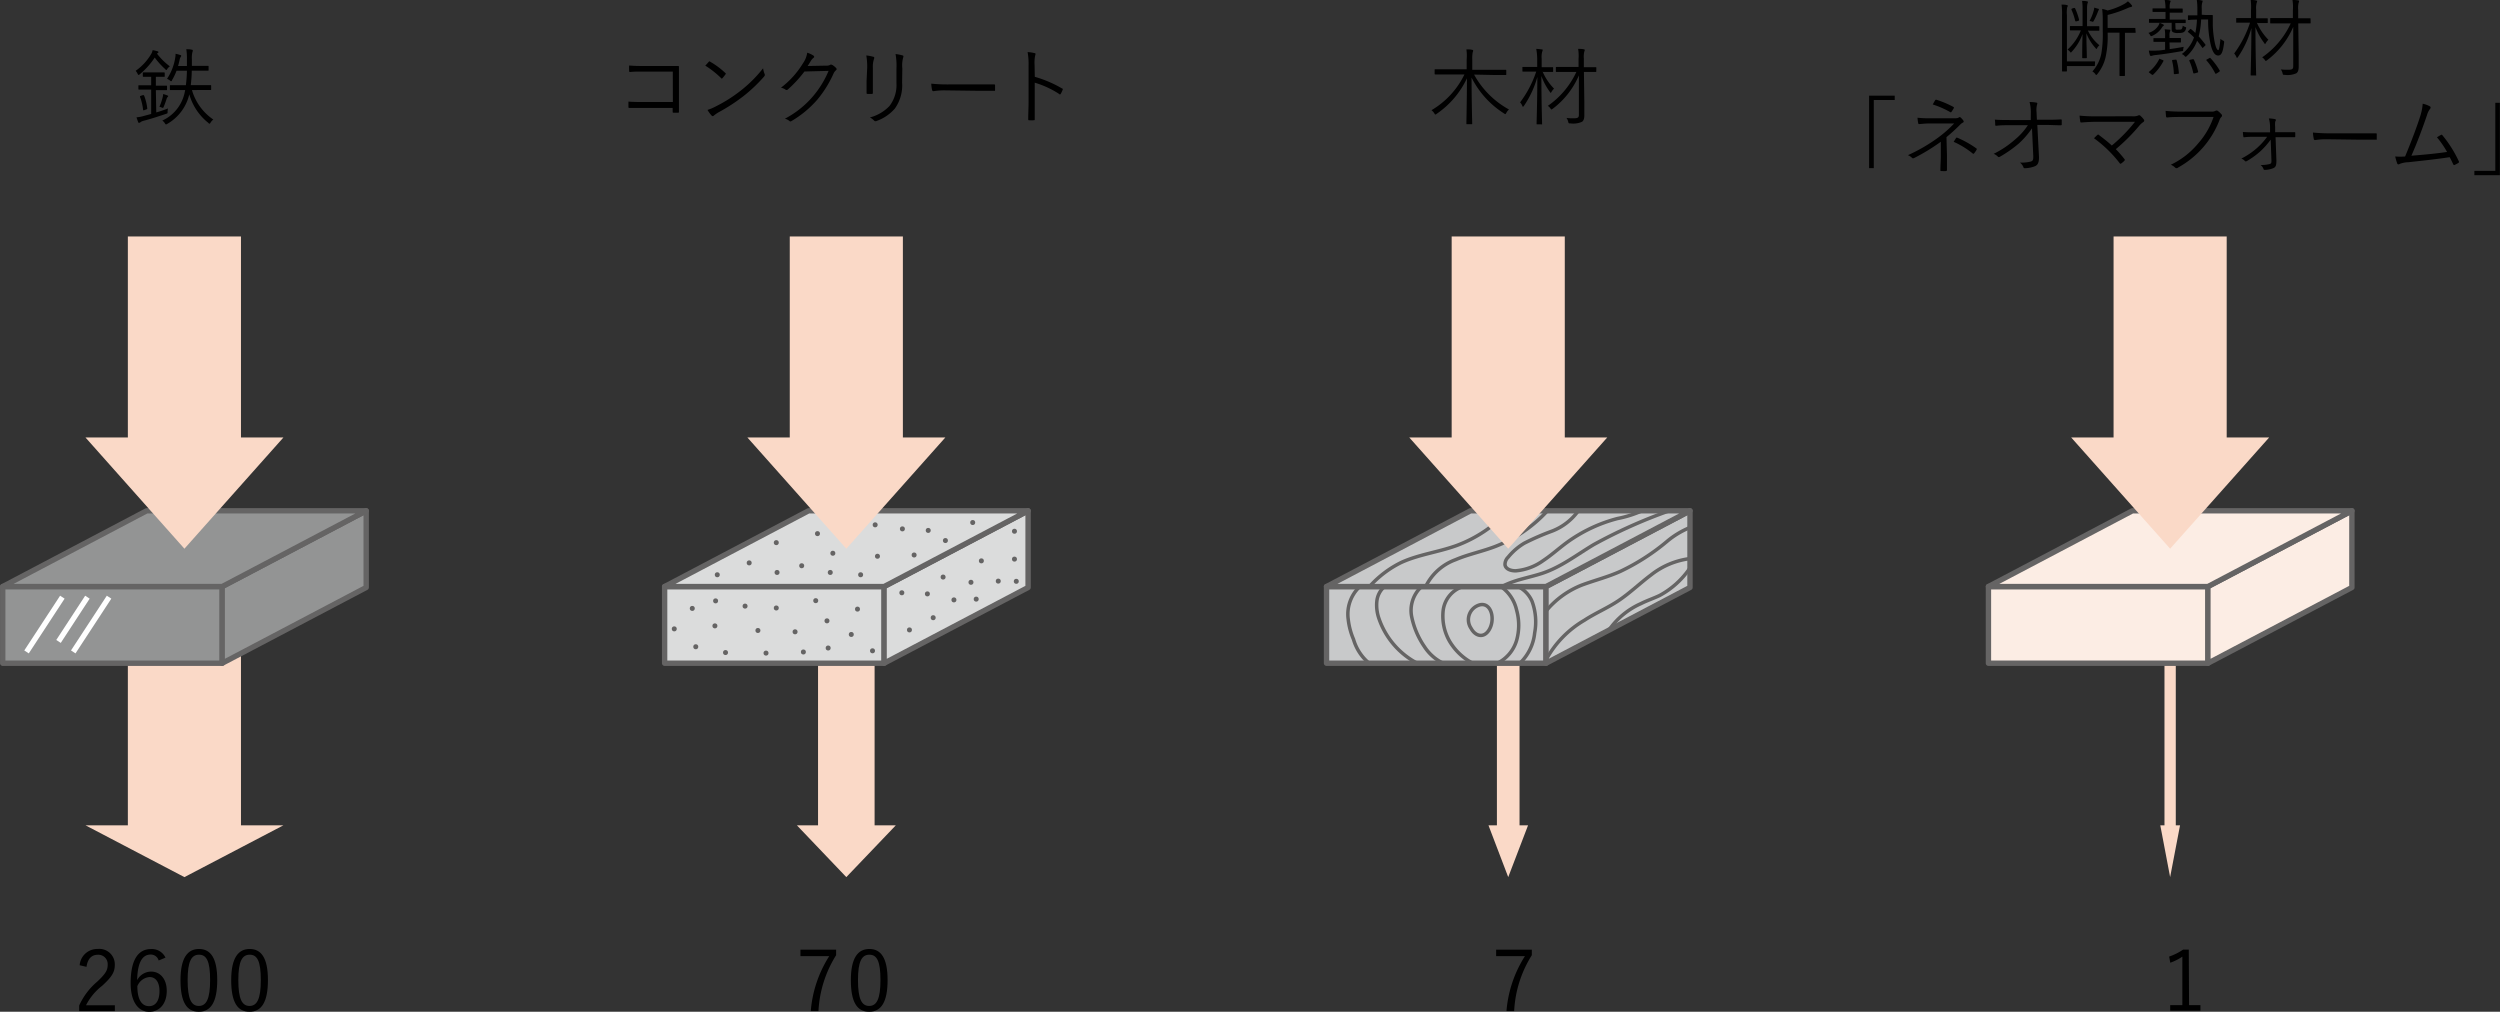 <svg xmlns="http://www.w3.org/2000/svg" viewBox="0 0 358.02 144.89"><rect x="0" y="0" width="358.02" height="144.89" fill="#333333" stroke="none"/><defs><style>.cls-1{fill:#fad9c7;}.cls-2{fill:#fcede4;}.cls-2,.cls-3,.cls-5,.cls-7,.cls-8{stroke:#656464;stroke-linecap:round;stroke-linejoin:round;}.cls-2,.cls-3,.cls-4,.cls-5,.cls-7{stroke-width:0.77px;}.cls-3{fill:#939494;}.cls-4,.cls-8{fill:none;}.cls-4{stroke:#fff;stroke-miterlimit:10;}.cls-5{fill:#dbdcdc;}.cls-6{fill:#656464;}.cls-7{fill:#c8c9ca;}.cls-8{stroke-width:0.5px;}</style></defs><g id="レイヤー_2" data-name="レイヤー 2"><g id="レイヤー_1-2" data-name="レイヤー 1"><path d="M11.41,138.23A2.52,2.52,0,0,1,14,135.9a2.21,2.21,0,0,1,2.44,2.27c0,1-.36,1.68-1.81,3a8.28,8.28,0,0,0-2.31,2.79h4.13v.83H11.34V144a9.67,9.67,0,0,1,2.57-3.41c1.23-1.15,1.51-1.66,1.51-2.42A1.34,1.34,0,0,0,14,136.73c-.87,0-1.45.57-1.61,1.73Z"/><path d="M22.72,137.55a1.16,1.16,0,0,0-1.15-.85c-1.24,0-1.88,1.24-1.93,3.66a2.28,2.28,0,0,1,2-1.22c1.31,0,2.24,1.07,2.24,2.76,0,1.86-1.05,3-2.51,3s-2.66-1.28-2.66-4.1c0-3.43,1.13-4.89,2.92-4.89a2.16,2.16,0,0,1,2.07,1.23Zm-1.38,6.54c.93,0,1.5-.75,1.5-2.17,0-1.25-.54-2-1.42-2a2.06,2.06,0,0,0-1.75,1.31C19.67,143.23,20.36,144.09,21.34,144.09Z"/><path d="M31.11,140.35c0,3.18-.93,4.54-2.64,4.54s-2.62-1.34-2.62-4.52,1-4.47,2.65-4.47S31.11,137.18,31.11,140.35Zm-4.24,0c0,2.69.52,3.71,1.6,3.71s1.62-1,1.62-3.71-.51-3.63-1.59-3.63S26.87,137.66,26.87,140.36Z"/><path d="M38.37,140.35c0,3.18-.93,4.54-2.64,4.54s-2.62-1.34-2.62-4.52,1-4.47,2.65-4.47S38.37,137.18,38.37,140.35Zm-4.24,0c0,2.69.52,3.71,1.6,3.71s1.62-1,1.62-3.71-.51-3.63-1.59-3.63S34.13,137.66,34.13,140.36Z"/><path d="M119.74,136.79a16.64,16.64,0,0,0-2.53,8h-1.1a17.16,17.16,0,0,1,2.64-7.86h-4.12V136h5.11Z"/><path d="M127.11,140.35c0,3.18-.93,4.54-2.64,4.54s-2.62-1.34-2.62-4.52,1-4.47,2.65-4.47S127.11,137.18,127.11,140.35Zm-4.24,0c0,2.69.52,3.71,1.6,3.71s1.62-1,1.62-3.71-.51-3.63-1.59-3.63S122.87,137.66,122.87,140.36Z"/><path d="M219.37,136.79a16.53,16.53,0,0,0-2.53,8h-1.1a17.16,17.16,0,0,1,2.64-7.86h-4.12V136h5.11Z"/><path d="M313.49,143.94h1.63v.8h-4.33v-.8h1.74V137a7.53,7.53,0,0,1-1.73.87l-.16-.88a8.32,8.32,0,0,0,2-1h.81Z"/><path d="M22.48,7.68A9.35,9.35,0,0,0,24.32,9.5a1.57,1.57,0,0,0-.34.34c-.07.12-.1.18-.14.18s-.1,0-.18-.12a10.57,10.57,0,0,1-1.5-1.66A10.79,10.79,0,0,1,20,10.65a.34.34,0,0,1-.17.09s-.08-.06-.13-.18a1.78,1.78,0,0,0-.27-.42A7.69,7.69,0,0,0,21.61,7.8a1.8,1.8,0,0,0,.25-.62,5.65,5.65,0,0,1,.71.17c.07,0,.12.07.12.11s0,.09-.11.14Zm-.1,8.42c.57-.16,1.16-.37,1.69-.57A1.61,1.61,0,0,0,24,16c0,.25,0,.24-.24.31-1,.34-2.23.74-3.25,1a1.12,1.12,0,0,0-.43.22.28.28,0,0,1-.16.06c-.06,0-.11,0-.14-.13a6.28,6.28,0,0,1-.23-.66,5.18,5.18,0,0,0,1.1-.21l1-.27V12.83h-.48c-.9,0-1.18,0-1.25,0s-.1,0-.1-.09V12.3c0-.08,0-.09.1-.09s.35,0,1.25,0h.48V11h-.1c-.76,0-1,0-1,0s-.1,0-.1-.09v-.45c0-.08,0-.09.1-.09s.27,0,1,0h.95c.75,0,1,0,1,0s.09,0,.09.09v.45c0,.08,0,.09-.09.09s-.28,0-1,0h-.18v1.27h.26c.9,0,1.18,0,1.25,0s.09,0,.09.09v.46c0,.08,0,.09-.09.09s-.35,0-1.25,0h-.26Zm-1.92-2.48c.11,0,.13,0,.17.05a7.27,7.27,0,0,1,.46,1.85c0,.08,0,.1-.14.15l-.3.11c-.12.05-.14,0-.16-.06a7.46,7.46,0,0,0-.44-1.85c0-.08,0-.11.1-.14ZM24,13.9a.55.55,0,0,0-.14.26c-.11.35-.23.68-.41,1.12-.08.2-.09.2-.3.12a1,1,0,0,0-.32-.1,8.26,8.26,0,0,0,.48-1.43,3.63,3.63,0,0,0,.06-.41c.21.07.45.14.6.21s.11.06.11.11A.17.17,0,0,1,24,13.9Zm3.49-1a7.65,7.65,0,0,0,3.06,4.22,1.48,1.48,0,0,0-.39.43c-.06.11-.1.16-.15.16s-.09,0-.17-.11a8,8,0,0,1-2.73-4.09,6.61,6.61,0,0,1-3.17,4.24.57.57,0,0,1-.16.07c-.06,0-.1-.05-.17-.17a1.22,1.22,0,0,0-.37-.38,5.69,5.69,0,0,0,3.15-3.78c.05-.18.08-.37.13-.59h-.56c-1.12,0-1.49,0-1.54,0s-.09,0-.09-.1v-.5c0-.09,0-.1.09-.1s.42,0,1.54,0h.66a20.06,20.06,0,0,0,.15-2.07H25.28a7.79,7.79,0,0,1-.64,1.34c0,.11-.08.16-.13.16s-.08,0-.17-.1a1.71,1.71,0,0,0-.42-.24,7.49,7.49,0,0,0,1.17-3,2.71,2.71,0,0,0,.05-.59,4.83,4.83,0,0,1,.67.18c.1,0,.14.07.14.13s-.05.11-.08.16a1.1,1.1,0,0,0-.15.41c-.06.28-.13.57-.22.87h1.27c0-.3,0-.61,0-.93a8.4,8.4,0,0,0-.09-1.47c.27,0,.53,0,.8.07.09,0,.13.06.13.12a.61.61,0,0,1-.06.24,3.62,3.62,0,0,0-.07,1c0,.32,0,.64,0,.95h.9c1,0,1.32,0,1.39,0s.1,0,.1.11v.49c0,.08,0,.09-.1.09s-.39,0-1.39,0h-.92c0,.73-.07,1.45-.14,2.07h1.27c1.12,0,1.5,0,1.56,0s.09,0,.09.1v.5c0,.08,0,.1-.09.1s-.44,0-1.56,0Z"/><path d="M96.35,10.25H92c-.7,0-1.23,0-1.73.06-.12,0-.16,0-.17-.16a6.4,6.4,0,0,1,0-.77c.71.06,1.22.07,1.93.07h3c.66,0,1.35,0,2,0,.16,0,.21,0,.2.18,0,.56,0,1.16,0,1.78V14c0,.72,0,1.53,0,2,0,.12,0,.14-.15.14h-.58c-.15,0-.17,0-.17-.16v-.52H92c-.68,0-1.3,0-1.87,0-.09,0-.12,0-.13-.14s0-.49,0-.77c.61.05,1.27.06,2,.06h4.36Z"/><path d="M101.5,8.85c.08-.09.14-.07.22,0a11.27,11.27,0,0,1,2.15,1.6c.09.08.1.13,0,.23a4.55,4.55,0,0,1-.41.51c-.07.09-.11.1-.19,0A12.85,12.85,0,0,0,101,9.4C101.19,9.21,101.37,9,101.5,8.85Zm1.08,6.35A20.53,20.53,0,0,0,106.05,13a18.56,18.56,0,0,0,3.23-3.22,3.45,3.45,0,0,0,.21.79c.07.15.06.25-.09.42a22,22,0,0,1-2.91,2.76,25.79,25.79,0,0,1-3.6,2.34,5.42,5.42,0,0,0-.66.46c-.12.11-.21.11-.32,0a4.48,4.48,0,0,1-.59-.81A6.89,6.89,0,0,0,102.58,15.2Z"/><path d="M118.32,9.4a1,1,0,0,0,.6-.13c.08-.06.18,0,.31.05a2.83,2.83,0,0,1,.48.39c.15.15.12.26,0,.36a1.32,1.32,0,0,0-.32.42,16.1,16.1,0,0,1-2.31,3.74,14.76,14.76,0,0,1-3.74,3.11.2.2,0,0,1-.27,0,1.63,1.63,0,0,0-.67-.34,13.47,13.47,0,0,0,4-3.18,13.75,13.75,0,0,0,2.26-3.67l-3.46.09a17.3,17.3,0,0,1-2.37,2.57.25.25,0,0,1-.37,0,1.81,1.81,0,0,0-.62-.25A12.62,12.62,0,0,0,115,9.05a3.47,3.47,0,0,0,.6-1.5,3.16,3.16,0,0,1,.9.42c.12.09.14.23,0,.31a1.61,1.61,0,0,0-.36.41c-.18.29-.31.52-.48.76Z"/><path d="M124.19,9.67a9.51,9.51,0,0,0-.13-1.73,6.09,6.09,0,0,1,1,.19c.16,0,.16.18.11.29A3.39,3.39,0,0,0,125,9.67v2c0,.63,0,1.07,0,1.59,0,.14,0,.19-.18.19h-.57c-.12,0-.16-.05-.15-.18,0-.52,0-1.06,0-1.65Zm5,2.16a5.7,5.7,0,0,1-1.05,3.73,6.26,6.26,0,0,1-2.62,1.77.28.28,0,0,1-.34-.06,2.36,2.36,0,0,0-.6-.45,5.92,5.92,0,0,0,2.8-1.64,4.92,4.92,0,0,0,1-3.27V9.84a9.54,9.54,0,0,0-.13-2.1,5.26,5.26,0,0,1,1,.2c.15,0,.15.18.09.3a4.36,4.36,0,0,0-.12,1.57Z"/><path d="M135.3,12.94a10,10,0,0,0-1.62.12c-.1,0-.16-.05-.2-.17a6.14,6.14,0,0,1-.12-.91,23.18,23.18,0,0,0,2.65.11h3.68c.83,0,1.72,0,2.63,0,.14,0,.18,0,.18.14s0,.43,0,.63,0,.15-.18.14c-.9,0-1.79,0-2.59,0Z"/><path d="M148.19,11a17,17,0,0,1,3.91,1.67c.1,0,.12.11.08.19a4.08,4.08,0,0,1-.28.59c-.08.09-.12.12-.23,0a13.4,13.4,0,0,0-3.49-1.61v2.78c0,.73,0,1.67,0,2.45,0,.12,0,.15-.15.15a3.11,3.11,0,0,1-.61,0c-.14,0-.17,0-.17-.16,0-.77.05-1.71.05-2.44V9.38a9.46,9.46,0,0,0-.14-1.92,4.84,4.84,0,0,1,1,.15c.19,0,.14.18.08.36a5.23,5.23,0,0,0-.08,1.33Z"/><path d="M211.1,10.68a12.62,12.62,0,0,0,5,5,1.61,1.61,0,0,0-.38.48c-.06.11-.1.18-.16.18a.37.37,0,0,1-.16-.09,12.92,12.92,0,0,1-4.66-5.14c0,3.19.09,6.28.09,6.58,0,.08,0,.1-.1.1h-.62c-.1,0-.11,0-.11-.1,0-.3.07-3.31.08-6.48a12.7,12.7,0,0,1-4.35,5.1.34.34,0,0,1-.17.09c-.06,0-.08-.05-.15-.16a1.68,1.68,0,0,0-.41-.46,12,12,0,0,0,4.72-5.12h-2.56c-1.15,0-1.54,0-1.6,0s-.11,0-.11-.11v-.52c0-.09,0-.11.11-.11s.45,0,1.6,0h2.88V8.52A6.6,6.6,0,0,0,210,7.07c.3,0,.59,0,.83.07.08,0,.14.05.14.1a.77.77,0,0,1-.07.26,5,5,0,0,0-.06,1V10H214c1.16,0,1.54,0,1.61,0s.1,0,.1.11v.52c0,.09,0,.11-.1.11s-.45,0-1.61,0Z"/><path d="M220.91,10.25a7.91,7.91,0,0,0,1.64,2.44,2.23,2.23,0,0,0-.36.46c-.06.1-.09.16-.11.16s-.05-.05-.11-.13a8.81,8.81,0,0,1-1.23-2.3c0,3.71.1,6.64.1,6.83s0,.1-.1.1h-.58c-.09,0-.11,0-.11-.1s.1-3.12.11-6.69a13.88,13.88,0,0,1-1.92,4.14c-.05.07-.09.12-.13.12s-.07,0-.11-.14a1.66,1.66,0,0,0-.31-.48A15.43,15.43,0,0,0,220,10.25h-.54c-1,0-1.27,0-1.35,0s-.09,0-.09-.09V9.69c0-.09,0-.1.09-.1s.38,0,1.35,0h.68V8.48A8.08,8.08,0,0,0,220,7a7.62,7.62,0,0,1,.76.07c.1,0,.16,0,.16.1a.48.48,0,0,1-.07.24,3.11,3.11,0,0,0-.07,1V9.62H221c1,0,1.27,0,1.33,0s.09,0,.09.1v.49c0,.08,0,.09-.09.09s-.37,0-1.33,0Zm7.69-.05c0,.09,0,.1-.09.1s-.42,0-1.52,0h-.16l.06,4.39c0,.66,0,1.35,0,1.8s-.08.77-.33.95a3.07,3.07,0,0,1-1.67.23c-.25,0-.25,0-.31-.23a1.41,1.41,0,0,0-.25-.55,7.38,7.38,0,0,0,1,.05c.65,0,.79-.09.78-.57l0-2.88c0-.77,0-1.72,0-2.69a11.77,11.77,0,0,1-3.74,4.77c-.1.07-.15.11-.18.11s-.09-.05-.16-.16a1.39,1.39,0,0,0-.37-.36,12.07,12.07,0,0,0,4.09-4.86h-1.31c-1.1,0-1.47,0-1.53,0s-.1,0-.1-.1V9.69c0-.09,0-.1.1-.1s.43,0,1.53,0h1.62V8.46A6.11,6.11,0,0,0,226,7c.3,0,.54,0,.81.06.09,0,.14.06.14.11a.75.75,0,0,1-.07.23,3.28,3.28,0,0,0-.06,1V9.62H227c1.1,0,1.46,0,1.52,0s.09,0,.09.1Z"/><path d="M300,9.37c0,.08,0,.09-.08.09s-.23,0-1.27,0H296v.67c0,.09,0,.1-.08.1h-.53c-.08,0-.09,0-.09-.1s0-.5,0-1.55V2.27a10.28,10.28,0,0,0-.07-1.61c.25,0,.56,0,.77.07s.12.05.12.1a.37.37,0,0,1-.08.21A4.13,4.13,0,0,0,296,2.17V8.79h2.68c.92,0,1.21,0,1.27,0s.08,0,.08.09Zm-1-5a6.14,6.14,0,0,0,1.65,2.11,1.86,1.86,0,0,0-.33.41c0,.08-.07.11-.09.11s-.07,0-.13-.11a6.76,6.76,0,0,1-1.31-2.12c0,1.61.06,2.58.06,3.47,0,.08,0,.09-.1.09h-.47c-.08,0-.09,0-.09-.09,0-.86,0-1.84.05-3.37a7.4,7.4,0,0,1-1.55,2.54c-.06.07-.1.11-.12.11s-.07,0-.14-.12a1.12,1.12,0,0,0-.35-.29A7.45,7.45,0,0,0,298,4.35h-.22c-.91,0-1.18,0-1.25,0s-.1,0-.1-.1V3.83c0-.09,0-.1.1-.1s.34,0,1.25,0h.46V1.26a6.79,6.79,0,0,0-.07-1.13c.23,0,.5,0,.71.07s.13,0,.13.1a.5.5,0,0,1-.06.17c0,.07-.07.19-.07.74V3.75h.39c.93,0,1.2,0,1.27,0s.1,0,.1.1v.45c0,.09,0,.1-.1.1s-.34,0-1.27,0ZM297,1.14c.1,0,.13,0,.17.06a8.7,8.7,0,0,1,.57,1.62c0,.1,0,.12-.09.15l-.27.09c-.15,0-.17,0-.2-.09a8.37,8.37,0,0,0-.53-1.58c0-.09,0-.12.1-.17Zm3.55.31a1.43,1.43,0,0,0-.14.3A8.9,8.9,0,0,1,299.83,3c-.09.15-.11.15-.25.08L299.24,3a6.84,6.84,0,0,0,.6-1.49,1.75,1.75,0,0,0,.07-.42l.55.16c.08,0,.12.05.12.11S300.56,1.4,300.51,1.45Zm5.29,3.16c0,.08,0,.09-.08.09s-.41,0-1.45,0V9c0,1.29,0,1.72,0,1.78s0,.1-.1.1h-.58c-.09,0-.1,0-.1-.1s0-.49,0-1.78V4.68h-1.7a14,14,0,0,1-.28,3.45,6,6,0,0,1-1.18,2.46c-.07.1-.11.14-.16.14s-.08,0-.15-.14a1.61,1.61,0,0,0-.41-.36,5.44,5.44,0,0,0,1.28-2.57,16.46,16.46,0,0,0,.2-3.19V3a14.61,14.61,0,0,0-.08-1.72,3.72,3.72,0,0,1,.77.22,9.62,9.62,0,0,0,2.31-.89,2.63,2.63,0,0,0,.6-.42,3.07,3.07,0,0,1,.54.54.23.23,0,0,1,.07.16s-.06.09-.15.11a1.63,1.63,0,0,0-.45.14,16.81,16.81,0,0,1-2.91,1V4h2.44c1,0,1.37,0,1.45,0s.08,0,.08.09Z"/><path d="M311.55,4c0,.15,0,.2.12.24a1.48,1.48,0,0,0,.34,0c.27,0,.38,0,.45-.12s.11-.22.12-.44a2.4,2.4,0,0,0,.32.17c.2.07.2.07.15.26a.77.77,0,0,1-.23.42c-.16.14-.37.2-.9.2a1.48,1.48,0,0,1-.73-.12C311,4.49,311,4.41,311,4V3.27h-1.72c.19.08.36.15.49.22s.11.08.11.12,0,.07-.08.11a.71.71,0,0,0-.18.2,3.12,3.12,0,0,1-1.38,1.2c-.21.09-.22.09-.33-.11a1.22,1.22,0,0,0-.24-.3,2.44,2.44,0,0,0,1.47-1.11,2.06,2.06,0,0,0,.13-.33c-1,0-1.37,0-1.44,0s-.08,0-.08-.1V2.81c0-.09,0-.1.08-.1s.42,0,1.48,0h.81v-1h-.47c-.93,0-1.23,0-1.29,0s-.1,0-.1-.1V1.3c0-.09,0-.1.1-.1s.36,0,1.29,0h.47v0A5.69,5.69,0,0,0,310,0c.25,0,.51,0,.69.06s.16.05.16.1a.48.48,0,0,1-.07.2,2.42,2.42,0,0,0-.06.8v.06h.48c.93,0,1.22,0,1.28,0s.1,0,.1.1v.39c0,.09,0,.1-.1.1s-.35,0-1.28,0h-.48v1h.72c1.07,0,1.41,0,1.47,0s.1,0,.1.1V3.2c0,.09,0,.1-.1.1s-.39,0-1.39,0Zm-1.83,4.6c.12.06.13.08.09.17a7.47,7.47,0,0,1-1.45,1.91c-.08.07-.09.06-.21,0l-.35-.27c-.09-.06-.1-.1,0-.16a5.55,5.55,0,0,0,1.41-1.77c0-.09.05-.08.21,0Zm1-1.57c.64-.08,1.26-.19,2-.32a3.29,3.29,0,0,0-.07.36c0,.23,0,.23-.23.26-1.34.24-2.53.42-3.68.55a2.24,2.24,0,0,0-.51.09A.38.38,0,0,1,308,8s-.1,0-.12-.12a3.71,3.71,0,0,1-.15-.64,8.58,8.58,0,0,0,1.19,0c.4,0,.77-.07,1.14-.12V6h-.36c-.88,0-1.15,0-1.21,0s-.1,0-.1-.08V5.55c0-.08,0-.09.1-.09s.33,0,1.21,0h.36V5.19a4.49,4.49,0,0,0-.06-1l.68.06c.09,0,.13,0,.13.11a.39.39,0,0,1-.06.17,1.67,1.67,0,0,0-.06.61v.3h.33c.89,0,1.15,0,1.21,0s.1,0,.1.09V6c0,.07,0,.08-.1.08s-.32,0-1.21,0h-.33Zm.83,1.51c.11,0,.13,0,.16.08a9,9,0,0,1,.32,1.83c0,.09,0,.11-.13.12l-.41.05c-.14,0-.18,0-.18-.1a8.5,8.5,0,0,0-.25-1.81c0-.09,0-.12.12-.13Zm4.36-6.39c.62,0,.84,0,.88,0s.1,0,.1.1c0,.57,0,.93,0,1.35a15.22,15.22,0,0,0,.25,2.34c.19,1,.41,1.24.53,1.24s.2-.49.32-1.62a1.48,1.48,0,0,0,.38.26c.14.07.16.1.14.29-.18,1.48-.42,1.85-.88,1.84s-.77-.54-1-1.39a15.35,15.35,0,0,1-.41-3.77l-1,0a11.81,11.81,0,0,1-.35,2.42c.32.35.62.72.94,1.14.06.08.07.1-.05.22l-.22.21c-.11.11-.13.12-.19,0-.25-.35-.47-.66-.71-.94A5.42,5.42,0,0,1,313.2,8c-.09.09-.14.13-.18.13s-.1,0-.18-.13a1.11,1.11,0,0,0-.39-.26,5.09,5.09,0,0,0,1.75-2.38,9.11,9.11,0,0,0-.84-.76c-.07-.06-.06-.08.05-.18l.18-.2c.09-.09.11-.1.17-.06a6.8,6.8,0,0,1,.63.56,11.49,11.49,0,0,0,.23-1.91h-.07c-.83,0-1.05.06-1.13.06s-.09,0-.09-.1l0-.49c0-.08,0-.08.1-.08s.29,0,1.11,0h.14c0-.25,0-.53,0-.81A8.74,8.74,0,0,0,314.6,0c.24,0,.43,0,.65.06s.18,0,.18.11a.78.78,0,0,1-.06.23,2.58,2.58,0,0,0-.06.81c0,.32,0,.62,0,.9ZM314,8.48c.12,0,.15,0,.18.06a9.57,9.57,0,0,1,.61,1.71c0,.09,0,.11-.12.15l-.38.11c-.15,0-.18,0-.2-.06a8.42,8.42,0,0,0-.56-1.74c0-.09,0-.11.11-.15Zm2.37-.14c.13-.08.13-.08.2,0a9.94,9.94,0,0,1,1.32,1.77c0,.07,0,.11-.09.18l-.35.22c-.13.07-.16.08-.21,0A9,9,0,0,0,316,8.67c-.07-.08-.06-.11.09-.18Z"/><path d="M323.2,3.25a8.1,8.1,0,0,0,1.65,2.44,2.23,2.23,0,0,0-.36.46c-.06.1-.09.16-.11.16s-.05,0-.11-.13A8.81,8.81,0,0,1,323,3.88c0,3.71.1,6.64.1,6.83s0,.1-.1.1h-.58c-.09,0-.11,0-.11-.1s.1-3.12.11-6.69a13.88,13.88,0,0,1-1.92,4.14c-.05.07-.09.12-.13.12s-.07,0-.11-.14a1.66,1.66,0,0,0-.31-.48,15.43,15.43,0,0,0,2.27-4.41h-.54c-1,0-1.27,0-1.35,0s-.09,0-.09-.09V2.69c0-.09,0-.1.09-.1s.38,0,1.35,0h.68V1.48A8.08,8.08,0,0,0,322.32,0c.29,0,.52,0,.76.07s.16.05.16.1a.61.61,0,0,1-.07.24,3.11,3.11,0,0,0-.07,1V2.62h.24c1,0,1.27,0,1.33,0s.09,0,.09.1v.49c0,.08,0,.09-.09.09s-.37,0-1.33,0Zm7.7,0c0,.09,0,.1-.09.1s-.42,0-1.52,0h-.16l.06,4.39c0,.66,0,1.35,0,1.8s-.08.77-.33.95a3.07,3.07,0,0,1-1.67.23c-.25,0-.25,0-.31-.23a1.41,1.41,0,0,0-.25-.55,7.38,7.38,0,0,0,1,.05c.65,0,.79-.09.78-.57l0-2.88c0-.77,0-1.72,0-2.69a11.77,11.77,0,0,1-3.74,4.77c-.1.07-.15.11-.18.11s-.09-.05-.16-.16a1.39,1.39,0,0,0-.37-.36,12.07,12.07,0,0,0,4.09-4.86h-1.31c-1.1,0-1.47,0-1.53,0s-.1,0-.1-.1V2.69c0-.09,0-.1.1-.1s.43,0,1.53,0h1.62V1.46A6.11,6.11,0,0,0,328.3,0c.3,0,.54,0,.81.06.09,0,.14.06.14.11a.75.75,0,0,1-.07.23,3.28,3.28,0,0,0-.06,1V2.62h.16c1.1,0,1.46,0,1.52,0s.09,0,.09.1Z"/><path d="M271.34,13.7v.62h-3v9.76h-.67V13.7Z"/><path d="M278.82,22.22c0,.84,0,1.59,0,2.12,0,.11-.05.14-.17.16s-.42,0-.6,0-.17-.05-.17-.17c0-.54.06-1.3.06-2.1V20.3a27.86,27.86,0,0,1-3.8,2.32c-.12.06-.22.08-.31,0a1.75,1.75,0,0,0-.6-.4,24.14,24.14,0,0,0,4.28-2.48,16.77,16.77,0,0,0,2.34-2.06l-3.44,0c-.6,0-1.09.05-1.51.09-.12,0-.17,0-.2-.14s-.08-.48-.1-.77a16.34,16.34,0,0,0,1.85.08h3.11c.65,0,.79,0,.94-.11a.2.2,0,0,1,.28,0,2.28,2.28,0,0,1,.39.44c.09.14.05.24-.11.31a1.28,1.28,0,0,0-.31.23,25.74,25.74,0,0,1-2,1.83Zm-1.7-7.85a.18.18,0,0,1,.24-.07,14.09,14.09,0,0,1,2.36,1c.11.06.12.12.06.22a4.25,4.25,0,0,1-.29.46c-.06.12-.12.14-.23.06a12.74,12.74,0,0,0-2.48-1.08Zm3,5.4c.06-.08.08-.08.18-.05A14.42,14.42,0,0,1,283,21.23c.1.07.12.11.06.22a3.54,3.54,0,0,1-.35.51c-.09.1-.11.09-.23,0a12,12,0,0,0-2.7-1.65Z"/><path d="M291,18.37a12.22,12.22,0,0,1-1.9,2.19,17.52,17.52,0,0,1-2.65,1.86c-.17.1-.26.1-.35,0a1.69,1.69,0,0,0-.59-.39,13.71,13.71,0,0,0,3-2,9.35,9.35,0,0,0,1.9-2.1h-2.58c-.62,0-1.31,0-1.95.08-.1,0-.14,0-.15-.16s0-.48-.06-.72c.73.06,1.45.06,2.15.06h3L290.83,16a5.66,5.66,0,0,0-.18-1.39,5.18,5.18,0,0,1,1,.09c.13,0,.13.16.07.28a3.09,3.09,0,0,0-.07,1.06l.05,1.11h1.23c.78,0,1.37,0,2.17-.05.11,0,.16,0,.16.12v.59c0,.1-.05.13-.16.13-.8,0-1.42-.05-2.16-.05h-1.18L292,22.5c0,.75-.15,1.08-.52,1.28a4.12,4.12,0,0,1-1.47.31c-.15,0-.2,0-.24-.15a1.59,1.59,0,0,0-.5-.66,5.24,5.24,0,0,0,1.53-.14c.3-.08.4-.2.38-.82l-.14-3Z"/><path d="M305.32,16.65a1.91,1.91,0,0,0,.87-.1.25.25,0,0,1,.3,0,3.39,3.39,0,0,1,.52.56.24.24,0,0,1-.06.36,2.85,2.85,0,0,0-.57.51A26.45,26.45,0,0,1,303,21.36a17,17,0,0,1,1.23,1.41c.08.09.08.15,0,.25a3.16,3.16,0,0,1-.44.38c-.1.06-.14.08-.21,0a17.76,17.76,0,0,0-3.7-3.6c.14-.15.34-.35.48-.47s.12-.06.22,0c.7.53,1.3,1,1.85,1.51a22.42,22.42,0,0,0,3.32-3.4l-5.27,0c-1,0-1.72.05-2.38.1-.13,0-.17,0-.19-.14a8.45,8.45,0,0,1-.1-.84,23.87,23.87,0,0,0,2.67.1Z"/><path d="M312.41,16.75c-.71,0-1.37,0-2,.07-.15,0-.2,0-.22-.19s-.05-.54-.06-.75a20.41,20.41,0,0,0,2.3.1h4.25a1.09,1.09,0,0,0,.6-.11.29.29,0,0,1,.31,0,3.26,3.26,0,0,1,.54.5.25.25,0,0,1,0,.37,1.06,1.06,0,0,0-.26.4,13,13,0,0,1-2.35,3.94A13.28,13.28,0,0,1,311.91,24a.29.29,0,0,1-.41,0,2.09,2.09,0,0,0-.62-.41,11.44,11.44,0,0,0,3.87-3A11.09,11.09,0,0,0,317,16.75Z"/><path d="M325.18,20a11.54,11.54,0,0,1-1.5,1.69,11.66,11.66,0,0,1-1.92,1.38c-.12.06-.18.07-.26,0a1.28,1.28,0,0,0-.52-.36,10.5,10.5,0,0,0,2.21-1.49,9.41,9.41,0,0,0,1.48-1.63h-1.86c-.48,0-.91,0-1.41.07-.1,0-.13,0-.14-.14a4.48,4.48,0,0,1-.06-.62c.67.05,1.05.05,1.6.05h2.29l0-.8a4.64,4.64,0,0,0-.17-1.19,4.76,4.76,0,0,1,.88.1.14.14,0,0,1,.09.23c-.07.12-.11.31-.07.92l0,.72h1.05c.59,0,1.14,0,1.69,0,.11,0,.14,0,.14.12v.47c0,.1,0,.13-.14.13-.54,0-1,0-1.68,0h-1L326,23c0,.69-.1.91-.41,1.07a3.42,3.42,0,0,1-1.2.26c-.14,0-.19,0-.23-.11a1.3,1.3,0,0,0-.42-.59A5,5,0,0,0,325,23.5c.25-.07.3-.16.29-.53Z"/><path d="M333.17,19.94a9.85,9.85,0,0,0-1.62.12.19.19,0,0,1-.2-.17,6.14,6.14,0,0,1-.12-.91,23.08,23.08,0,0,0,2.65.11h3.68c.83,0,1.72,0,2.63,0,.14,0,.18,0,.18.14s0,.43,0,.63,0,.15-.18.14c-.9,0-1.79,0-2.59,0Z"/><path d="M348,15.24c.1.07.12.2,0,.36a2.54,2.54,0,0,0-.43.87c-.59,1.75-1.4,3.94-2.24,5.83,1.62-.13,3.52-.3,5.11-.54a13.59,13.59,0,0,0-1.45-2.1c.19-.11.38-.24.56-.33s.17,0,.24.06a17.28,17.28,0,0,1,2.33,3.7.17.17,0,0,1-.06.24,5.65,5.65,0,0,1-.53.29c-.1.05-.16,0-.22-.11-.15-.33-.32-.69-.5-1-1.88.29-3.78.49-5.9.72a3.78,3.78,0,0,0-1.22.23c-.17.11-.32.12-.39-.05a9.1,9.1,0,0,1-.29-1,9.85,9.85,0,0,0,1.42,0c.86-2.05,1.74-4.4,2.15-5.72a7.56,7.56,0,0,0,.37-1.84A4,4,0,0,1,348,15.24Z"/><path d="M354.35,25.09v-.62h3V14.72H358V25.09Z"/><polygon class="cls-1" points="311.59 118.19 311.59 89.4 309.97 89.4 309.97 118.19 309.37 118.19 310.78 125.61 312.2 118.19 311.59 118.19"/><rect class="cls-2" x="284.76" y="84" width="31.44" height="10.98"/><polygon class="cls-2" points="336.81 84.13 316.19 94.98 316.19 84 336.81 73.15 336.81 84.13"/><polygon class="cls-2" points="316.19 84 284.76 84 305.37 73.15 336.81 73.15 316.19 84"/><polygon class="cls-1" points="318.88 62.65 318.88 33.86 302.68 33.86 302.68 62.65 296.61 62.65 310.78 78.58 324.96 62.65 318.88 62.65"/><polygon class="cls-1" points="34.51 118.19 34.51 89.4 18.31 89.4 18.31 118.19 12.24 118.19 26.41 125.61 40.59 118.19 34.51 118.19"/><rect class="cls-3" x="0.39" y="84" width="31.44" height="10.98"/><polygon class="cls-3" points="52.44 84.13 31.82 94.98 31.82 84 52.44 73.15 52.44 84.13"/><polygon class="cls-3" points="31.82 84 0.39 84 21 73.15 52.44 73.15 31.82 84"/><polygon class="cls-1" points="34.51 62.65 34.51 33.86 18.31 33.86 18.31 62.65 12.24 62.65 26.41 78.58 40.59 62.65 34.51 62.65"/><line class="cls-4" x1="8.93" y1="85.52" x2="3.8" y2="93.36"/><line class="cls-4" x1="15.62" y1="85.52" x2="10.49" y2="93.36"/><line class="cls-4" x1="12.52" y1="85.52" x2="8.38" y2="91.86"/><polygon class="cls-1" points="125.25 118.19 125.25 89.4 117.15 89.4 117.15 118.19 114.12 118.19 121.2 125.61 128.29 118.19 125.25 118.19"/><rect class="cls-5" x="95.18" y="84" width="31.44" height="10.98"/><polygon class="cls-5" points="147.23 84.13 126.61 94.98 126.61 84 147.23 73.15 147.23 84.13"/><polygon class="cls-5" points="126.61 84 95.18 84 115.79 73.15 147.23 73.15 126.61 84"/><polygon class="cls-1" points="129.3 62.65 129.3 33.86 113.1 33.86 113.1 62.65 107.03 62.65 121.2 78.58 135.38 62.65 129.3 62.65"/><circle class="cls-6" cx="99.64" cy="92.62" r="0.36"/><circle class="cls-6" cx="102.38" cy="89.63" r="0.36"/><circle class="cls-6" cx="107.29" cy="80.61" r="0.36"/><circle class="cls-6" cx="111.17" cy="77.71" r="0.36"/><circle class="cls-6" cx="117.07" cy="76.42" r="0.36"/><circle class="cls-6" cx="114.81" cy="81.02" r="0.36"/><circle class="cls-6" cx="124.95" cy="93.2" r="0.36"/><circle class="cls-6" cx="119.27" cy="79.23" r="0.36"/><circle class="cls-6" cx="123.25" cy="82.31" r="0.36"/><circle class="cls-6" cx="118.9" cy="81.98" r="0.36"/><circle class="cls-6" cx="130.91" cy="79.48" r="0.36"/><circle class="cls-6" cx="132.93" cy="75.96" r="0.36"/><circle class="cls-6" cx="145.54" cy="83.25" r="0.36"/><circle class="cls-6" cx="135.39" cy="77.41" r="0.36"/><circle class="cls-6" cx="125.33" cy="75.16" r="0.36"/><circle class="cls-6" cx="111.28" cy="81.98" r="0.36"/><circle class="cls-6" cx="125.66" cy="79.66" r="0.36"/><circle class="cls-6" cx="99.14" cy="87.13" r="0.36"/><circle class="cls-6" cx="106.7" cy="86.8" r="0.36"/><circle class="cls-6" cx="108.54" cy="90.29" r="0.36"/><circle class="cls-6" cx="109.7" cy="93.53" r="0.36"/><circle class="cls-6" cx="102.72" cy="82.31" r="0.36"/><circle class="cls-6" cx="129.23" cy="75.74" r="0.36"/><circle class="cls-6" cx="111.17" cy="87.07" r="0.36"/><circle class="cls-6" cx="129.15" cy="84.89" r="0.36"/><circle class="cls-6" cx="122.8" cy="87.23" r="0.36"/><circle class="cls-6" cx="118.43" cy="88.91" r="0.36"/><circle class="cls-6" cx="140.54" cy="80.32" r="0.36"/><circle class="cls-6" cx="136.61" cy="85.91" r="0.36"/><circle class="cls-6" cx="139.8" cy="85.8" r="0.36"/><circle class="cls-6" cx="102.48" cy="86.05" r="0.36"/><circle class="cls-6" cx="142.96" cy="83.22" r="0.36"/><circle class="cls-6" cx="135.06" cy="82.64" r="0.36"/><circle class="cls-6" cx="139.05" cy="83.39" r="0.36"/><circle class="cls-6" cx="145.28" cy="76.08" r="0.36"/><circle class="cls-6" cx="145.28" cy="80.07" r="0.36"/><circle class="cls-6" cx="139.3" cy="74.83" r="0.36"/><circle class="cls-6" cx="121.91" cy="90.86" r="0.36"/><circle class="cls-6" cx="130.24" cy="90.21" r="0.36"/><circle class="cls-6" cx="116.82" cy="86.02" r="0.36"/><circle class="cls-6" cx="115.05" cy="93.37" r="0.36"/><circle class="cls-6" cx="96.56" cy="90.06" r="0.36"/><circle class="cls-6" cx="103.9" cy="93.45" r="0.36"/><circle class="cls-6" cx="113.86" cy="90.48" r="0.36"/><circle class="cls-6" cx="133.64" cy="88.46" r="0.36"/><circle class="cls-6" cx="118.6" cy="92.8" r="0.36"/><circle class="cls-6" cx="132.81" cy="85.05" r="0.36"/><polygon class="cls-1" points="217.61 118.19 217.61 89.4 214.37 89.4 214.37 118.19 213.16 118.19 215.99 125.61 218.83 118.19 217.61 118.19"/><rect class="cls-7" x="189.97" y="84" width="31.44" height="10.98"/><polygon class="cls-7" points="242.02 84.13 221.4 94.98 221.4 84 242.02 73.15 242.02 84.13"/><polygon class="cls-7" points="221.4 84 189.97 84 210.58 73.15 242.02 73.15 221.4 84"/><path class="cls-8" d="M196.2,83.92a14.89,14.89,0,0,1,4.47-3.37c2.52-1.15,5.33-1.48,7.94-2.43a18.94,18.94,0,0,0,7.41-5"/><path class="cls-8" d="M204.17,84a7.67,7.67,0,0,1,4.26-3.84c1.8-.77,3.74-1.16,5.57-1.85a19.81,19.81,0,0,0,7.56-5.11"/><path class="cls-8" d="M226,73.19a8.32,8.32,0,0,1-3.71,2.86,36,36,0,0,0-4,1.74,8.8,8.8,0,0,0-2.31,2,1.45,1.45,0,0,0-.45,1.11c.12.65.93.87,1.59.84A7.85,7.85,0,0,0,221,80.28c1.16-.77,2.21-1.72,3.33-2.55a21.63,21.63,0,0,1,7.3-3.47,15.87,15.87,0,0,0,3.54-1.12"/><path class="cls-8" d="M239,73.17A72.55,72.55,0,0,0,228.22,78c-2.42,1.45-4.7,3.23-7.38,4.11-2,.65-3.83.89-5.68,1.85"/><path class="cls-8" d="M221.42,87.49a12.73,12.73,0,0,1,5.05-3.68c1.85-.7,3.79-1.17,5.61-2a30.94,30.94,0,0,0,6.63-4.26,12.36,12.36,0,0,1,3.3-2"/><path class="cls-8" d="M242,80a11.23,11.23,0,0,0-5.59,2.36c-1.57,1.18-3,2.57-4.63,3.66s-3.3,1.77-4.87,2.8a14.61,14.61,0,0,0-5.47,5.62"/><path class="cls-8" d="M230.43,90.21A11,11,0,0,1,235,86.44c.87-.44,1.79-.74,2.67-1.16a12.34,12.34,0,0,0,4.39-4"/><path class="cls-8" d="M194.74,84a5.41,5.41,0,0,0-1.67,4.65,10.1,10.1,0,0,0,.76,2.9A7,7,0,0,0,196.09,95"/><path class="cls-8" d="M198.28,84a3.19,3.19,0,0,0-1.11,2.15,5.81,5.81,0,0,0,.31,2.44A11.4,11.4,0,0,0,203,95"/><path class="cls-8" d="M203.59,84a4.62,4.62,0,0,0-1.43,4.3A11.72,11.72,0,0,0,204,92.62,6.67,6.67,0,0,0,206.71,95"/><path class="cls-8" d="M209.51,84a4.12,4.12,0,0,0-2.83,3.36,7.26,7.26,0,0,0,.91,4.47A8.46,8.46,0,0,0,210.94,95"/><path class="cls-8" d="M214.94,84a5.59,5.59,0,0,1,2.25,3.37,8,8,0,0,1,0,4.34A5.32,5.32,0,0,1,214.39,95"/><path class="cls-8" d="M217.4,84a4.28,4.28,0,0,1,2,2.11,8.53,8.53,0,0,1,.38,4.51A7,7,0,0,1,217.64,95"/><path class="cls-8" d="M213.18,90.31c1-1.46.46-4-1.18-3.71A2.2,2.2,0,0,0,210.68,90C211.28,91.1,212.43,91.41,213.18,90.31Z"/><polygon class="cls-1" points="224.09 62.65 224.09 33.86 207.89 33.86 207.89 62.65 201.82 62.65 215.99 78.58 230.17 62.65 224.09 62.65"/></g></g></svg>